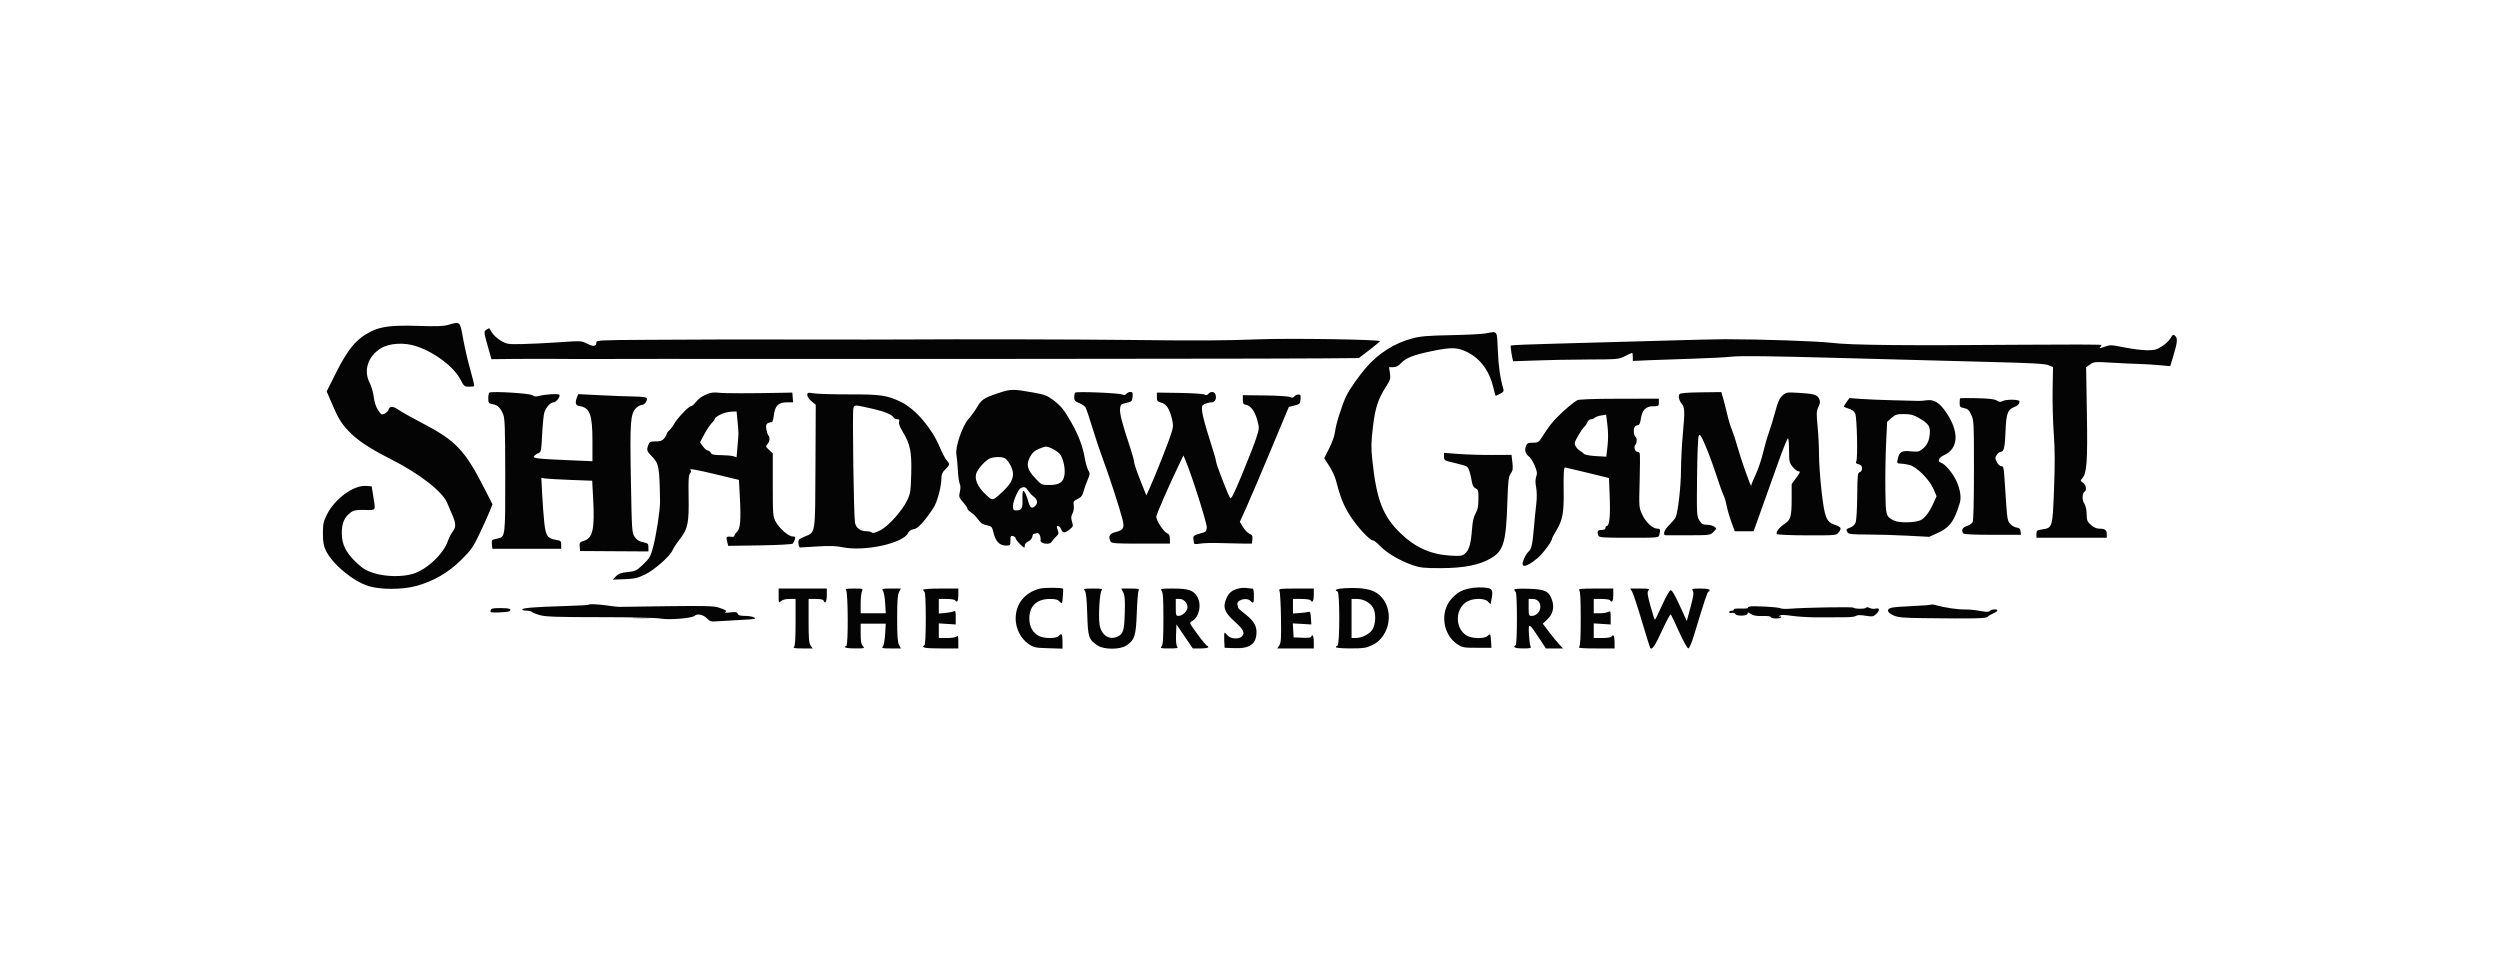 <svg xmlns="http://www.w3.org/2000/svg" width="1920" height="746" viewBox="0 0 1920 746" version="1.1"><path d="M 487.250 474.739 C 490.413 474.937, 495.587 474.937, 498.750 474.739 C 501.913 474.541, 499.325 474.378, 493 474.378 C 486.675 474.378, 484.087 474.541, 487.250 474.739" stroke="none" fill="#4c4c4c" fill-rule="evenodd"/><path d="M 344 249.574 C 340.651 250.551, 334.873 250.737, 321.409 250.300 C 301.427 249.652, 292.698 250.668, 285 254.537 C 273.770 260.181, 267.404 267.707, 257.967 286.498 L 250.896 300.579 254.318 308.575 C 259.817 321.422, 261.639 324.497, 267.526 330.855 C 273.968 337.813, 283.851 344.416, 300.036 352.576 C 321.981 363.640, 339.853 377.510, 343.454 386.272 C 344.410 388.598, 345.988 392.300, 346.961 394.500 C 350.262 401.961, 350.404 404.597, 347.697 408.221 C 346.350 410.024, 344.708 413.184, 344.049 415.242 C 340.861 425.193, 327.851 437.476, 317.042 440.738 C 308.902 443.194, 296.198 442.966, 287.289 440.203 C 281.512 438.411, 278.916 436.891, 274.241 432.562 C 265.770 424.720, 262.515 418.323, 262.507 409.500 C 262.499 401.700, 264.393 397.280, 269.312 393.613 C 271.655 391.866, 273.448 391.536, 280.062 391.634 C 289.113 391.768, 288.523 392.720, 286.647 381 L 285.446 373.500 281.152 373.189 C 271.519 372.491, 257.135 383.039, 251.013 395.289 C 248.384 400.551, 248 402.384, 248 409.671 C 248 416.130, 248.487 419.058, 250.149 422.593 C 255.031 432.980, 270.987 446.357, 282.928 450.076 C 292.226 452.972, 308.976 452.951, 319.622 450.030 C 333.007 446.358, 344.290 439.830, 354.129 430.064 C 361.867 422.385, 363.326 420.312, 368.251 410 C 371.271 403.675, 374.754 395.983, 375.990 392.907 L 378.238 387.315 372.117 375.310 C 357.077 345.810, 350.021 338.358, 324.596 325.122 C 316.948 321.141, 308.711 316.521, 306.291 314.856 C 301.738 311.724, 299.155 311.691, 298.354 314.755 C 298.103 315.715, 296.779 317.028, 295.412 317.674 C 293.115 318.757, 292.733 318.554, 290.375 314.990 C 288.730 312.505, 287.542 308.887, 287.033 304.817 C 286.599 301.343, 285.204 296.512, 283.933 294.082 C 279.026 284.697, 282.528 273.659, 292.339 267.594 C 299.032 263.456, 310.524 262.785, 319.971 265.981 C 334.156 270.780, 348.469 281.625, 353.616 291.475 C 356.295 296.604, 356.754 296.995, 360.083 296.998 C 362.054 296.999, 363.891 296.776, 364.164 296.502 C 364.438 296.229, 363.139 290.716, 361.277 284.252 C 359.415 277.789, 356.904 266.988, 355.696 260.252 C 353.217 246.424, 353.600 246.773, 344 249.574 M 373.750 253.080 C 371.440 254.426, 371.473 254.895, 374.688 266.177 L 377.445 275.853 393.972 275.677 C 403.063 275.580, 417.475 275.558, 426 275.628 C 434.525 275.699, 442.850 275.744, 444.500 275.729 C 455.665 275.624, 539.508 275.597, 630 275.668 C 688.575 275.714, 751.800 275.704, 770.500 275.646 C 789.200 275.587, 845 275.525, 894.500 275.507 C 944 275.490, 997.796 275.369, 1014.046 275.238 L 1043.592 275 1051.546 268.915 C 1055.921 265.568, 1059.632 262.471, 1059.794 262.032 C 1060.279 260.719, 990.225 259.659, 966 260.614 C 940.889 261.603, 918.480 261.704, 865.500 261.067 C 828.292 260.620, 734.489 260.425, 695 260.712 C 682.625 260.802, 650.900 260.824, 624.500 260.761 C 567.232 260.625, 552.148 260.650, 498.750 260.969 C 459.277 261.204, 458 261.272, 458 263.137 C 458 266.100, 455.619 266.357, 450.847 263.910 C 446.561 261.712, 446.262 261.697, 429.500 262.854 C 420.150 263.500, 407.312 264.123, 400.971 264.239 C 389.944 264.440, 389.233 264.326, 384.632 261.630 C 381.986 260.079, 378.917 257.278, 377.812 255.405 C 376.707 253.532, 375.734 252.014, 375.651 252.030 C 375.568 252.047, 374.712 252.519, 373.750 253.080 M 1140.500 256.117 C 1137.750 256.602, 1125.825 257.185, 1114 257.412 C 1096.431 257.751, 1091.074 258.203, 1084.700 259.885 C 1070.944 263.516, 1058.763 271.220, 1049.070 282.419 C 1043.700 288.624, 1036.712 298.571, 1034.146 303.664 C 1030.950 310.005, 1025.914 325.874, 1025.313 331.493 C 1024.997 334.448, 1023.181 339.658, 1020.882 344.206 L 1016.987 351.912 1020.841 357.875 C 1022.960 361.154, 1025.249 366.012, 1025.926 368.669 C 1029.103 381.130, 1031.626 387.601, 1036.219 395.064 C 1041.548 403.724, 1051.798 415, 1054.341 415 C 1055.193 415, 1057.805 417.043, 1060.146 419.541 C 1064.946 424.662, 1075.322 430.734, 1085 434.086 C 1090.622 436.034, 1093.525 436.337, 1106.500 436.333 C 1124.195 436.327, 1136.385 433.915, 1145.122 428.692 C 1154.800 422.907, 1156.650 416.537, 1157.664 385.500 C 1158.207 368.896, 1158.531 366.149, 1160.237 363.714 C 1161.865 361.388, 1162.077 359.969, 1161.516 355.134 L 1160.843 349.341 1146.172 349.420 C 1138.102 349.464, 1126.438 349.113, 1120.250 348.641 L 1109 347.781 1109 350.708 C 1109 353.536, 1109.260 353.695, 1116.750 355.441 C 1121.013 356.434, 1125.272 357.649, 1126.216 358.141 C 1127.890 359.012, 1129.146 362.609, 1130.459 370.296 C 1130.894 372.842, 1131.831 374.422, 1133.304 375.093 C 1135.283 375.994, 1135.494 376.814, 1135.435 383.400 C 1135.386 388.954, 1134.865 391.564, 1133.260 394.283 C 1131.789 396.777, 1130.961 400.382, 1130.526 406.180 C 1129.669 417.599, 1128.220 422.677, 1125.109 425.154 C 1122.765 427.021, 1121.586 427.176, 1113.500 426.681 C 1098.868 425.786, 1086.899 420.414, 1075.834 409.775 C 1061.999 396.474, 1057.150 383.925, 1053.919 353.071 C 1052.926 343.590, 1053.006 339.726, 1054.441 327.694 C 1056.226 312.737, 1058.302 306.552, 1065.148 295.804 C 1067.766 291.693, 1068.054 290.541, 1067.456 286.554 L 1066.773 282 1069.943 282 C 1072.176 282, 1073.909 281.129, 1075.806 279.053 C 1079.668 274.828, 1085.775 272.462, 1100.531 269.474 C 1115.140 266.516, 1119.519 266.709, 1127.306 270.655 C 1137.206 275.672, 1144.235 285.495, 1147.049 298.250 C 1147.747 301.413, 1148.494 304, 1148.709 304 C 1148.924 304, 1150.471 303.291, 1152.146 302.424 C 1154.568 301.172, 1155.063 300.402, 1154.558 298.674 C 1152.137 290.395, 1150.874 281.613, 1150.326 269.250 C 1149.612 253.134, 1150.521 254.350, 1140.500 256.117 M 1666.803 259.995 C 1665.870 261.635, 1662.969 264.332, 1660.357 265.988 C 1656.322 268.548, 1654.624 269, 1649.054 269.001 C 1645.449 269.001, 1637.603 268.026, 1631.618 266.834 C 1621.157 264.751, 1620.557 264.733, 1616.126 266.375 C 1613.251 267.441, 1611.984 267.616, 1612.758 266.842 C 1613.441 266.159, 1614 265.299, 1614 264.932 C 1614 264.564, 1586.888 264.485, 1553.750 264.756 C 1462.797 265.499, 1421.652 265.099, 1407 263.327 C 1395.980 261.995, 1353.093 260.529, 1324.500 260.508 C 1319 260.503, 1294.925 261.090, 1271 261.810 C 1247.075 262.531, 1212.518 263.488, 1194.206 263.937 C 1175.895 264.387, 1160.643 265.024, 1160.313 265.353 C 1159.789 265.877, 1161.595 277.152, 1162.250 277.445 C 1162.387 277.507, 1169.700 277.252, 1178.500 276.878 C 1187.300 276.505, 1205.427 276.154, 1218.783 276.100 C 1242.607 276.002, 1243.160 275.953, 1248 273.500 C 1250.713 272.125, 1253.173 271, 1253.467 271 C 1253.760 271, 1254 272.396, 1254 274.102 L 1254 277.205 1267.250 276.615 C 1274.537 276.290, 1289.500 275.772, 1300.500 275.464 C 1311.500 275.156, 1324.862 274.455, 1330.193 273.908 C 1337.250 273.183, 1359.817 273.461, 1413.193 274.932 C 1453.512 276.042, 1505.240 277.415, 1528.145 277.983 C 1560.397 278.782, 1570.572 279.341, 1573.258 280.464 L 1576.727 281.913 1576.411 299.206 C 1576.238 308.718, 1576.637 323.925, 1577.298 333 C 1578.184 345.166, 1578.237 356.368, 1577.500 375.650 C 1576.366 405.297, 1576.343 405.376, 1568.385 406.570 C 1564.370 407.172, 1564 407.470, 1564 410.114 L 1564 413 1591 413 L 1618 413 1618 410.107 C 1618 406.962, 1616.579 406, 1611.934 406 C 1610.154 406, 1607.795 404.895, 1605.833 403.142 C 1603.004 400.614, 1602.623 399.650, 1602.544 394.814 C 1602.488 391.367, 1601.792 388.332, 1600.662 386.607 C 1598.849 383.839, 1599.082 378.685, 1601.077 377.452 C 1602.822 376.374, 1602.006 372.248, 1599.750 370.741 C 1597.637 369.329, 1597.601 369.124, 1599.161 367.369 C 1602.696 363.391, 1603.337 354.416, 1602.728 317.391 L 1602.147 282.032 1605.161 279.886 C 1608.038 277.836, 1608.793 277.776, 1621.837 278.541 C 1629.352 278.981, 1638.650 279.415, 1642.500 279.505 C 1646.350 279.594, 1653.379 280.016, 1658.120 280.441 L 1666.740 281.215 1668.972 273.866 C 1672.030 263.799, 1672.494 260.300, 1671.007 258.508 C 1669.263 256.407, 1668.739 256.592, 1666.803 259.995 M 766.722 301.899 C 755.702 305.549, 753.747 306.845, 750.363 312.743 C 748.862 315.359, 745.953 319.362, 743.900 321.638 C 739.149 326.902, 733.460 343.477, 734.507 349 C 734.872 350.925, 735.371 356.325, 735.616 361 C 735.860 365.675, 736.520 370.415, 737.083 371.534 C 737.749 372.857, 737.783 375.010, 737.181 377.692 C 736.314 381.547, 736.472 382.066, 739.608 385.658 C 741.452 387.771, 742.970 390.018, 742.981 390.652 C 742.991 391.285, 744.323 392.641, 745.940 393.665 C 747.557 394.689, 749.937 397.096, 751.229 399.013 C 752.988 401.624, 754.618 402.720, 757.720 403.377 C 761.675 404.215, 761.916 404.483, 763.076 409.319 C 764.625 415.776, 767.749 419, 772.455 419 C 775.910 419, 776 418.901, 776 415.094 C 776 411.680, 776.252 411.253, 778 411.710 C 779.100 411.998, 780 412.768, 780 413.420 C 780 414.073, 781.575 416.134, 783.500 418 C 786.688 421.090, 787 421.201, 787 419.251 C 787 417.900, 788.015 416.624, 789.750 415.795 C 791.302 415.054, 792.639 413.505, 792.820 412.241 C 792.995 411.008, 793.521 410, 793.988 410 C 794.455 410, 795.508 409.742, 796.328 409.428 C 797.913 408.819, 799.575 412.164, 799.152 415.113 C 798.802 417.554, 806.138 418.611, 807.500 416.315 C 808.050 415.387, 809.603 413.565, 810.950 412.264 C 813.115 410.175, 813.271 409.556, 812.287 406.950 C 811.376 404.535, 811.434 404, 812.612 404 C 813.402 404, 814.477 405.125, 815 406.500 C 816.184 409.615, 817.683 409.644, 821.457 406.624 C 824.231 404.405, 824.347 404.036, 823.320 400.689 C 822.452 397.863, 822.530 396.537, 823.694 394.311 C 824.559 392.654, 824.947 390.148, 824.637 388.207 C 824.162 385.228, 824.441 384.757, 827.569 383.266 C 830.251 381.987, 831.268 380.707, 832.106 377.559 C 832.701 375.326, 834.118 371.322, 835.256 368.659 C 837.159 364.205, 837.201 363.607, 835.784 361.159 C 834.938 359.697, 833.718 355.416, 833.075 351.648 C 831.593 342.964, 828.336 334.301, 823.017 324.894 C 817.314 314.809, 814.748 311.622, 808.688 307.098 C 804.212 303.756, 802.127 302.980, 793.500 301.447 C 777.925 298.681, 776.361 298.707, 766.722 301.899 M 375.750 301.577 C 375.337 301.993, 375 304.008, 375 306.055 C 375 309.488, 375.261 309.826, 378.363 310.408 C 382.262 311.140, 384.320 313.127, 386.445 318.214 C 387.724 321.276, 387.975 328.736, 388.021 365.045 C 388.082 412.333, 388.087 412.287, 382.237 413.568 C 380.732 413.897, 379.022 414.308, 378.439 414.480 C 377.855 414.652, 377.554 416.302, 377.769 418.146 L 378.160 421.500 404.580 421.500 L 431 421.500 431 418.378 C 431 415.525, 430.666 415.202, 427.120 414.635 C 420.582 413.590, 419.186 411.637, 418.082 402 C 417.546 397.325, 416.801 387.537, 416.426 380.249 L 415.743 366.999 418.622 367.469 C 420.205 367.727, 428.994 368.224, 438.153 368.572 L 454.806 369.204 455.530 382.724 C 456.813 406.676, 455.314 413.300, 448.121 415.470 C 445.232 416.342, 444.936 416.783, 445.203 419.811 L 445.500 423.181 471.750 423.341 L 498 423.500 498 420.392 C 498 417.548, 497.642 417.208, 493.789 416.392 C 490.712 415.740, 488.995 414.636, 487.416 412.291 C 485.321 409.181, 485.231 407.817, 484.516 368.233 C 483.713 323.769, 484.156 317.753, 488.556 313.353 C 489.850 312.059, 491.814 311, 492.919 311 C 495.005 311, 497.408 307.725, 496.757 305.770 C 496.521 305.064, 492.900 304.600, 486.942 304.512 C 481.749 304.436, 469.978 303.994, 460.784 303.531 L 444.069 302.689 442.994 305.516 C 441.497 309.452, 442.108 311.442, 444.937 311.843 C 453 312.986, 455 318.308, 455 338.624 L 455 354.208 440.250 353.586 C 412.502 352.415, 408.750 352.006, 410.164 350.302 C 410.854 349.471, 412.378 348.426, 413.553 347.980 C 415.536 347.226, 415.735 346.217, 416.360 333.772 C 416.729 326.404, 417.464 318.869, 417.992 317.028 C 419.157 312.966, 422.694 309, 425.151 309 C 427.121 309, 430.504 304.624, 429.629 303.208 C 429.006 302.200, 419.180 302.738, 414.051 304.060 C 411.521 304.712, 410.187 304.585, 409.051 303.585 C 407.320 302.064, 377.075 300.239, 375.750 301.577 M 543.921 302.314 C 539.369 304.009, 536.619 305.943, 533.964 309.318 C 532.804 310.793, 531.278 312, 530.572 312 C 528.921 312, 519.713 321.721, 517.727 325.560 C 516.890 327.180, 515.259 329.361, 514.102 330.407 C 512.946 331.454, 511.985 332.803, 511.967 333.405 C 511.948 334.007, 511.089 335.512, 510.056 336.750 C 508.607 338.487, 507.127 339, 503.565 339 C 499.532 339, 498.828 339.323, 497.975 341.565 C 496.455 345.564, 496.760 346.668, 500.360 350.202 C 506.030 355.768, 506.519 358.364, 506.917 385 C 507.012 391.369, 504.196 409.997, 501.654 419.817 C 499.668 427.484, 499.070 428.545, 494 433.399 C 488.827 438.350, 488.114 438.704, 482.013 439.341 C 476.902 439.875, 474.994 440.564, 473.013 442.590 L 470.500 445.160 479.500 444.825 C 487.072 444.543, 489.542 443.997, 495.064 441.384 C 502.421 437.904, 514.565 427.242, 516.574 422.500 C 517.274 420.850, 519.877 416.895, 522.360 413.710 C 528.269 406.133, 529.217 401.370, 528.842 381.138 C 528.616 368.933, 528.861 364.873, 529.896 363.625 C 530.903 362.412, 530.961 361.658, 530.125 360.651 C 529.401 359.778, 535.805 360.937, 548.253 363.932 L 567.500 368.562 568.243 382.531 C 569.151 399.583, 568.567 406.177, 565.941 408.554 C 564.873 409.520, 564 410.837, 564 411.482 C 564 412.215, 562.877 412.489, 561 412.213 C 557.815 411.746, 557.472 412.426, 558.659 416.861 L 559.291 419.222 583.610 418.847 C 597.779 418.628, 608.314 418.060, 608.852 417.486 C 609.360 416.944, 610.081 415.488, 610.455 414.250 C 611.027 412.355, 610.758 412, 608.747 412 C 605.580 412, 598.481 405.814, 595.716 400.643 C 593.604 396.694, 593.500 395.370, 593.500 372.350 L 593.500 348.201 590.642 345.548 C 587.990 343.087, 587.900 342.768, 589.392 341.119 C 591.151 339.176, 591.504 335.945, 590.121 334.450 C 589.638 333.928, 588.949 331.848, 588.591 329.828 C 587.874 325.793, 588.667 324.734, 592.861 324.125 C 593.334 324.056, 593.996 321.680, 594.332 318.845 C 595.184 311.650, 597.850 309, 604.235 309 L 609.121 309 608.810 305.250 L 608.500 301.500 601.500 301.641 C 575.685 302.159, 555.857 302.146, 552 301.609 C 549.199 301.219, 546.149 301.485, 543.921 302.314 M 619.991 303.399 C 619.986 304.562, 621.437 306.698, 623.241 308.185 L 626.500 310.870 626.274 358.074 C 626.018 411.438, 626.479 408.448, 617.941 412.121 C 613.278 414.127, 612.918 414.527, 613.198 417.396 C 613.364 419.103, 613.950 420.481, 614.500 420.458 C 615.050 420.434, 621.125 420.073, 628 419.654 C 637.277 419.088, 642.176 419.246, 647 420.265 C 663.792 423.812, 693.951 417.221, 697.487 409.232 C 698.101 407.844, 699.696 406.772, 701.710 406.395 C 704.144 405.938, 706.287 404.140, 710.350 399.144 C 713.322 395.490, 716.711 390.602, 717.881 388.281 C 720.469 383.151, 722.965 372.956, 722.985 367.437 C 722.997 364.239, 723.639 362.762, 726 360.500 C 729.524 357.124, 729.647 356.321, 727.068 353.564 C 726.005 352.429, 723.575 347.795, 721.667 343.267 C 715.439 328.479, 703 314.054, 691.798 308.627 C 681.365 303.573, 676.312 302.836, 652.375 302.879 C 640.207 302.901, 627.944 302.554, 625.125 302.109 C 620.329 301.351, 619.999 301.434, 619.991 303.399 M 825.750 301.544 C 825.337 301.978, 825 303.612, 825 305.175 C 825 307.527, 825.648 308.276, 828.770 309.525 C 830.843 310.354, 833.040 311.835, 833.652 312.815 C 834.264 313.795, 836.656 320.859, 838.968 328.513 C 841.279 336.167, 844.882 346.945, 846.975 352.465 C 851.252 363.748, 860.044 390.733, 862.075 398.813 C 863.740 405.436, 862.846 407.123, 856.904 408.580 C 852.222 409.728, 850.891 412.060, 852.839 415.698 C 853.724 417.351, 855.648 417.500, 876.152 417.500 L 898.500 417.500 898.500 414.030 C 898.500 411.331, 897.946 410.283, 896.012 409.319 C 893.381 408.007, 888.022 399.649, 888.008 396.836 C 888 395.246, 897.843 372.711, 905.343 357.146 L 908.887 349.793 910.507 353.646 C 915.464 365.438, 927.103 402.218, 926.818 405.189 C 926.536 408.130, 926.053 408.612, 922.500 409.500 C 917.276 410.806, 916.107 411.637, 916.513 413.754 C 916.696 414.714, 916.881 416.121, 916.923 416.880 C 916.984 417.965, 918.017 418.094, 921.750 417.485 C 924.362 417.059, 931.225 416.877, 937 417.080 C 942.775 417.283, 950.650 417.461, 954.500 417.475 L 961.500 417.500 961.813 414.257 C 962.071 411.578, 961.671 410.807, 959.509 409.822 C 958.070 409.167, 955.838 406.861, 954.548 404.698 L 952.203 400.766 957.224 389.633 C 959.985 383.510, 968.454 363.650, 976.044 345.500 L 989.845 312.500 994.172 311.421 C 998.201 310.417, 998.521 310.089, 998.810 306.671 C 999.070 303.599, 998.804 303, 997.183 303 C 996.117 303, 994.693 303.666, 994.017 304.479 C 993.100 305.585, 992.306 305.699, 990.872 304.932 C 989.818 304.367, 981.203 303.814, 971.727 303.703 L 954.500 303.500 954.500 307 C 954.500 309.831, 954.915 310.559, 956.673 310.809 C 960.376 311.337, 963.699 315.707, 965.525 322.454 C 967.247 328.816, 967.244 328.864, 964.712 336.669 C 963.314 340.976, 958.455 353.419, 953.914 364.320 C 947.412 379.928, 945.453 383.773, 944.693 382.415 C 942.472 378.448, 934 356.481, 934 354.692 C 934 353.623, 931.714 345.717, 928.921 337.124 C 926.127 328.531, 923.599 319.234, 923.303 316.464 C 922.799 311.748, 922.934 311.351, 925.429 310.214 C 926.895 309.546, 929.168 309, 930.480 309 C 933.141 309, 934.529 306.242, 933.500 303 C 932.755 300.652, 929.769 300.368, 928.017 302.479 C 927.131 303.547, 926.286 303.688, 924.978 302.988 C 923.981 302.455, 915.366 301.902, 905.833 301.759 L 888.500 301.500 888.500 304.936 C 888.500 307.982, 888.874 308.470, 891.788 309.225 C 895.747 310.251, 898.174 313.886, 900.011 321.544 C 901.187 326.449, 901.136 327.735, 899.565 332.791 C 897.566 339.223, 887.639 364.375, 883.269 374.080 L 880.394 380.466 875.697 368.728 C 873.114 362.272, 871 356.046, 871 354.892 C 871 353.739, 869.698 348.904, 868.106 344.148 C 862.058 326.080, 859.889 317.886, 860.190 314.250 C 860.483 310.707, 860.748 310.440, 865 309.421 C 869.228 308.408, 869.519 308.121, 869.810 304.671 C 870.070 301.599, 869.804 301, 868.183 301 C 867.117 301, 865.693 301.666, 865.017 302.479 C 864.152 303.522, 863.274 303.682, 862.041 303.022 C 859.819 301.833, 826.755 300.486, 825.750 301.544 M 1289.833 302.702 C 1288.723 304.038, 1289.559 307.696, 1291.500 310 C 1293.892 312.840, 1294.025 315.715, 1292.519 332.083 C 1291.688 341.113, 1291.006 353.997, 1291.004 360.716 C 1291 373.375, 1288.662 393.836, 1286.808 397.438 C 1286.224 398.572, 1284.003 401.204, 1281.873 403.287 C 1278.087 406.989, 1276.757 410.934, 1279.250 411.066 C 1279.938 411.103, 1287.905 411.113, 1296.955 411.089 C 1313.288 411.045, 1313.428 411.026, 1315.955 408.467 C 1318.444 405.946, 1318.457 405.857, 1316.559 404.445 C 1315.491 403.650, 1312.940 403, 1310.890 403 C 1307.743 403, 1306.842 402.480, 1305.099 399.660 C 1303.114 396.449, 1303.046 395.165, 1303.338 366.392 C 1303.520 348.384, 1304.050 335.734, 1304.667 334.630 C 1305.529 333.090, 1306.341 334.292, 1309.745 342.148 C 1311.973 347.292, 1315.690 357.350, 1318.005 364.500 C 1320.319 371.650, 1322.852 378.738, 1323.633 380.251 C 1324.413 381.763, 1325.493 385.363, 1326.032 388.251 C 1326.572 391.138, 1328.195 396.762, 1329.640 400.750 L 1332.268 408 1339.518 408 L 1346.769 408 1352.763 391.250 C 1356.060 382.038, 1361.835 365.871, 1365.596 355.325 C 1369.356 344.778, 1372.786 336.367, 1373.217 336.634 C 1373.647 336.900, 1374 341.166, 1374 346.112 C 1374 354.422, 1374.209 355.369, 1376.750 358.553 C 1378.263 360.449, 1380.326 362, 1381.335 362 C 1382.877 362, 1382.596 362.782, 1379.585 366.884 L 1376 371.768 1375.985 383.634 C 1375.969 396.752, 1375.196 399.351, 1370.377 402.498 C 1366.244 405.197, 1363.508 408.908, 1364.741 410.141 C 1365.303 410.703, 1375.052 411.122, 1388.032 411.143 C 1410.276 411.178, 1410.363 411.170, 1412.155 408.839 C 1414.579 405.684, 1414.087 404.768, 1409.015 403.004 C 1402.581 400.764, 1401.284 397.454, 1398.969 377.352 C 1397.901 368.083, 1397.022 355.574, 1397.014 349.553 C 1397.006 343.532, 1396.508 333.564, 1395.906 327.402 C 1394.930 317.410, 1394.999 315.804, 1396.544 312.549 C 1397.927 309.635, 1398.049 308.402, 1397.150 306.430 C 1395.639 303.114, 1393.244 302.385, 1381.681 301.718 C 1372.076 301.164, 1371.797 301.211, 1368.907 303.826 C 1366.599 305.916, 1365.402 308.576, 1363.431 316 C 1362.044 321.225, 1359.824 328.508, 1358.499 332.185 C 1357.174 335.862, 1355.113 343.031, 1353.919 348.116 C 1352.725 353.202, 1350.230 360.530, 1348.374 364.403 C 1346.518 368.275, 1344.972 372.131, 1344.937 372.972 C 1344.856 374.935, 1336.720 351.827, 1334.032 342 C 1332.904 337.875, 1331.121 332.475, 1330.070 330 C 1329.019 327.525, 1327.394 322.135, 1326.458 318.023 C 1325.523 313.910, 1324.128 308.425, 1323.358 305.833 L 1321.958 301.120 1306.394 301.310 C 1295.702 301.441, 1290.518 301.876, 1289.833 302.702 M 1505.413 305.917 C 1505.186 306.146, 1505 307.783, 1505 309.555 C 1505 312.428, 1505.369 312.847, 1508.403 313.416 C 1511.202 313.941, 1512.177 314.845, 1513.903 318.516 C 1515.918 322.803, 1516 324.474, 1516 361.055 C 1516 384.331, 1515.614 399.852, 1515.008 400.986 C 1514.462 402.005, 1512.437 403.361, 1510.508 403.997 C 1507.084 405.127, 1506.114 407.114, 1507.765 409.611 C 1508.267 410.369, 1515.429 410.724, 1530.304 410.729 L 1552.107 410.736 1551.804 408.118 C 1551.573 406.133, 1550.865 405.426, 1548.873 405.195 C 1547.428 405.028, 1545.205 403.782, 1543.932 402.428 C 1541.881 400.244, 1541.521 398.516, 1540.770 387.232 C 1540.303 380.229, 1539.674 370.788, 1539.371 366.250 C 1538.895 359.110, 1538.573 358, 1536.983 358 C 1535.920 358, 1534.481 356.666, 1533.567 354.834 C 1532.146 351.986, 1532.141 351.433, 1533.517 349.334 C 1534.358 348.050, 1535.695 347, 1536.488 347 C 1538.989 347, 1539.752 343.841, 1540.229 331.500 C 1540.750 318.022, 1541.845 314.707, 1546.380 312.874 C 1549.703 311.532, 1550.960 310.269, 1550.985 308.250 C 1551.004 306.670, 1540.746 306.530, 1537.867 308.071 C 1536.352 308.882, 1535.306 308.775, 1533.558 307.630 C 1531.881 306.531, 1527.777 306.034, 1518.538 305.809 C 1511.547 305.639, 1505.640 305.688, 1505.413 305.917 M 1211.260 307.390 C 1208.440 308.941, 1201.652 314.670, 1196.321 320 C 1191.862 324.457, 1189.509 327.525, 1184.238 335.750 C 1181.730 339.664, 1181.176 340, 1177.233 340 C 1173.528 340, 1172.816 340.355, 1171.950 342.632 C 1170.709 345.895, 1171.453 348.416, 1174.339 350.724 C 1175.560 351.701, 1177.534 354.865, 1178.726 357.754 C 1180.506 362.071, 1180.702 363.557, 1179.823 366.078 C 1179.087 368.188, 1179.064 370.764, 1179.748 374.323 C 1180.350 377.455, 1180.413 382.265, 1179.907 386.500 C 1179.447 390.350, 1178.593 399.016, 1178.008 405.757 C 1176.892 418.626, 1176.142 421.807, 1173.759 423.785 C 1172.961 424.447, 1171.489 426.806, 1170.488 429.027 C 1167.069 436.608, 1171.565 436.383, 1180.998 428.501 C 1184.917 425.227, 1191.911 415.765, 1191.974 413.651 C 1191.988 413.184, 1193.532 410.259, 1195.404 407.151 C 1200.074 399.399, 1201.117 393.773, 1200.904 377.484 C 1200.720 363.425, 1200.974 359.003, 1201.964 358.997 C 1202.259 358.995, 1209.970 360.822, 1219.100 363.057 L 1235.701 367.120 1236.275 382.043 C 1236.828 396.435, 1236.028 404, 1233.953 404 C 1233.429 404, 1233 404.675, 1233 405.500 C 1233 406.500, 1232 407, 1230 407 C 1226.967 407, 1226.349 408.140, 1227.607 411.418 C 1228.136 412.797, 1231.144 413, 1250.990 413 C 1273.765 413, 1273.767 413, 1274.370 410.750 C 1275.389 406.948, 1275.084 406, 1272.844 406 C 1269.213 406, 1263.924 401.075, 1261.226 395.182 C 1258.712 389.692, 1258.698 389.498, 1259.252 369.575 C 1259.560 358.534, 1259.592 348.938, 1259.323 348.250 C 1259.053 347.563, 1258.226 347, 1257.484 347 C 1255.683 347, 1254.514 343.086, 1255.901 341.699 C 1257.218 340.382, 1257.359 336.340, 1256.115 335.571 C 1254.731 334.715, 1254.260 329.354, 1255.438 327.853 C 1256.022 327.109, 1257.169 326.500, 1257.988 326.500 C 1259.005 326.500, 1259.695 324.963, 1260.171 321.635 C 1261.126 314.957, 1264.043 312, 1269.674 312 C 1273.785 312, 1274 311.856, 1274 309.086 L 1274 306.173 1243.639 306.227 C 1223.373 306.262, 1212.608 306.649, 1211.260 307.390 M 1418.166 308.767 C 1416.975 310.440, 1416 312.006, 1416 312.246 C 1416 312.487, 1417.746 313.207, 1419.880 313.846 C 1422.608 314.663, 1424.085 315.825, 1424.851 317.754 C 1426.166 321.068, 1426.847 351.794, 1425.659 354.208 C 1425.001 355.545, 1425.382 356.058, 1427.409 356.567 C 1429.328 357.048, 1430 357.862, 1430 359.702 C 1430 361.228, 1429.324 362.364, 1428.250 362.645 C 1426.674 363.058, 1426.485 364.861, 1426.351 380.802 C 1426.266 390.875, 1425.730 399.706, 1425.107 401.300 C 1424.445 402.992, 1422.822 404.515, 1421.006 405.148 C 1417.756 406.281, 1417.530 406.712, 1418.985 409 C 1419.759 410.218, 1422.626 410.502, 1434.219 410.513 C 1442.074 410.520, 1455.945 410.924, 1465.044 411.411 L 1481.587 412.297 1487.681 409.563 C 1497.284 405.253, 1500.928 400.372, 1505.152 386.158 C 1506.406 381.935, 1505.469 375.943, 1502.526 369.380 C 1499.983 363.711, 1493.900 356.420, 1490.922 355.475 C 1487.627 354.430, 1488.708 351.586, 1493.202 349.474 C 1504.138 344.336, 1504.777 331.879, 1494.867 317.039 C 1489.723 309.336, 1485.396 306.585, 1479.717 307.406 C 1477.398 307.742, 1474.600 307.966, 1473.500 307.904 C 1472.400 307.842, 1464.075 307.626, 1455 307.425 C 1445.925 307.223, 1434.412 306.758, 1429.416 306.392 L 1420.332 305.725 1418.166 308.767 M 655.356 313.719 C 654.547 316.939, 655.686 395.923, 656.618 401.296 C 657.351 405.520, 660.729 408, 665.750 408 C 667.318 408, 669.051 408.451, 669.601 409.001 C 670.270 409.670, 672.358 409.127, 675.883 407.371 C 682.249 404.199, 692.978 392.243, 696.855 384 C 699.190 379.037, 699.480 377.072, 699.827 363.871 C 700.271 346.995, 699.096 341.147, 693.373 331.743 C 691.036 327.904, 690.080 325.323, 690.502 323.993 C 690.991 322.452, 690.677 322, 689.117 322 C 688.007 322, 686.740 321.386, 686.300 320.635 C 684.979 318.383, 679.530 316.084, 670.775 314.086 C 655.914 310.695, 656.113 310.700, 655.356 313.719 M 553.250 318.375 C 550.913 319.515, 549 320.944, 549 321.550 C 549 322.156, 547.970 323.619, 546.711 324.802 C 545.452 325.985, 542.893 329.814, 541.025 333.310 L 537.628 339.668 539.882 342.834 C 541.122 344.575, 542.758 346, 543.518 346 C 544.279 346, 545.342 346.788, 545.883 347.750 C 546.664 349.142, 548.260 349.509, 553.682 349.544 C 557.432 349.568, 561.669 349.937, 563.097 350.364 L 565.694 351.140 566.443 342.320 C 567.341 331.742, 567.342 333.251, 566.441 323.750 L 565.707 316 561.603 316.151 C 559.346 316.234, 555.587 317.235, 553.250 318.375 M 1229.699 319.078 C 1227.609 319.421, 1225.381 320.219, 1224.749 320.851 C 1224.117 321.483, 1222.779 322, 1221.775 322 C 1220.772 322, 1219.559 323.031, 1219.079 324.291 C 1218.600 325.551, 1217.509 327.163, 1216.654 327.872 C 1215.799 328.582, 1213.686 331.667, 1211.959 334.727 C 1209.155 339.694, 1208.958 340.553, 1210.120 342.723 C 1210.835 344.061, 1212.339 345.644, 1213.460 346.241 C 1214.582 346.838, 1215.950 347.886, 1216.500 348.569 C 1217.082 349.292, 1220.871 350.002, 1225.573 350.270 L 1233.646 350.729 1234.573 342.615 C 1235.165 337.434, 1235.138 331.599, 1234.500 326.477 L 1233.500 318.454 1229.699 319.078 M 1452.693 320.964 L 1449.317 323.929 1448.514 340.714 C 1448.072 349.947, 1447.820 365.825, 1447.952 376 C 1448.216 396.200, 1448.310 396.538, 1454.498 399.775 C 1458.260 401.743, 1471.050 401.543, 1475.093 399.452 C 1478.493 397.694, 1481.823 393.253, 1484.952 386.303 L 1487.292 381.106 1485.051 375.803 C 1481.902 368.350, 1472.117 358.519, 1466.419 357.084 C 1464.052 356.488, 1460.907 356, 1459.432 356 C 1456.951 356, 1456.798 355.762, 1457.387 352.816 C 1458.527 347.116, 1460.496 345.894, 1467.415 346.593 C 1472.715 347.129, 1473.857 346.925, 1476.270 345.016 C 1480.006 342.058, 1481.765 338.371, 1482.109 332.770 C 1482.450 327.230, 1480.970 325.188, 1473.500 320.893 C 1469.471 318.577, 1467.293 318.017, 1462.285 318.009 C 1456.815 318.001, 1455.665 318.355, 1452.693 320.964 M 797.309 344.947 C 794.288 346.318, 792.518 348.024, 790.972 351.055 C 787.965 356.949, 788.895 360.661, 795.017 367.213 C 799.907 372.446, 800.017 372.500, 805.822 372.468 C 813.675 372.424, 816.661 370.441, 817.523 364.698 C 818.215 360.080, 816.778 352.969, 814.404 349.263 C 812.811 346.776, 806.065 342.988, 803.290 343.022 C 802.305 343.034, 799.614 343.900, 797.309 344.947 M 758.973 352.726 C 755.539 355.124, 752.068 358.980, 750.336 362.323 C 747.721 367.370, 750.590 374.177, 758.135 380.825 C 762.457 384.633, 762.544 384.610, 769.886 377.719 C 775.813 372.157, 778.001 368.401, 777.996 363.800 C 777.992 360.380, 775.017 354.428, 772.222 352.250 C 769.859 350.409, 761.881 350.696, 758.973 352.726 M 784.219 374.672 C 782.124 375.515, 778 384.660, 778 388.467 C 778 391.469, 778.338 391.998, 780.250 391.985 C 784.678 391.955, 785.518 390.536, 785.253 383.534 C 785.118 379.940, 785.383 377, 785.843 377 C 786.885 377, 788.534 380.556, 789.975 385.908 C 791.183 390.393, 792.764 391.024, 795.425 388.083 C 797.362 385.943, 796.507 383.190, 793.162 380.801 C 792.160 380.086, 790.537 378.262, 789.555 376.750 C 787.802 374.049, 786.771 373.647, 784.219 374.672 M 798.718 452.033 C 787.105 454.948, 780.067 463.621, 780.022 475.071 C 779.992 482.610, 783.924 490.394, 789.832 494.494 C 793.896 497.314, 794.842 497.521, 805.082 497.838 L 816 498.177 816 492.588 C 816 486.891, 815.219 485.826, 813 488.500 C 811.354 490.484, 801.855 490.493, 798.029 488.515 C 793.137 485.985, 790.533 481.291, 790.533 475 C 790.533 465.360, 796.207 460, 806.411 460 C 810.680 460, 812.353 460.462, 813.833 462.051 C 815.733 464.090, 815.747 464.069, 816.246 458.301 C 816.523 455.110, 816.596 452.329, 816.410 452.119 C 815.618 451.228, 802.184 451.162, 798.718 452.033 M 951.500 451.893 C 946.158 453.246, 943.850 455.086, 941.864 459.574 C 938.878 466.325, 940.403 470.460, 948.528 477.638 C 955.246 483.573, 956.501 486.510, 953.412 489.073 C 950.958 491.110, 944.858 490.542, 942.874 488.093 C 941.942 486.942, 940.892 486, 940.540 486 C 940.188 486, 940.035 488.587, 940.200 491.750 L 940.500 497.500 948.219 497.792 C 959.959 498.235, 965.005 494.478, 964.996 485.300 C 964.991 480.293, 962.434 476.309, 956.149 471.516 C 953.317 469.356, 951 467.268, 951 466.876 C 951 466.484, 950.749 465.510, 950.442 464.711 C 949.005 460.965, 957.176 458.319, 960.357 461.500 C 962.698 463.841, 963 463.383, 963 457.500 C 963 453.500, 962.625 452, 961.625 452 C 960.869 452, 958.956 451.805, 957.375 451.567 C 955.794 451.329, 953.150 451.476, 951.500 451.893 M 1032.750 451.743 C 1026.594 452.061, 1024.097 453.199, 1027.249 454.250 C 1029.023 454.841, 1028.992 495.169, 1027.216 495.761 C 1026.547 495.984, 1026 496.579, 1026 497.083 C 1026 497.587, 1031.063 497.996, 1037.250 497.990 C 1047.036 497.982, 1049.176 497.666, 1053.690 495.564 C 1068.177 488.819, 1071.208 466.926, 1059.069 456.712 C 1054.025 452.467, 1046.441 451.035, 1032.750 451.743 M 1127.718 452.092 C 1122.098 453.415, 1118.761 455.416, 1114.729 459.879 C 1105.715 469.856, 1107.965 487.311, 1119.228 494.772 C 1123.087 497.329, 1124.036 497.500, 1134.385 497.500 L 1145.425 497.500 1145.124 492.500 C 1144.767 486.561, 1144.583 486.274, 1142.476 488.381 C 1140.098 490.760, 1130.424 490.556, 1126.299 488.040 C 1117.064 482.410, 1117.469 466.951, 1126.984 461.863 C 1131.899 459.235, 1140.299 459.332, 1142.827 462.045 L 1144.732 464.090 1145.366 460.920 C 1146.729 454.105, 1146.245 452.299, 1142.875 451.625 C 1138.735 450.797, 1132.386 450.992, 1127.718 452.092 M 598 457.655 C 598 463.070, 598.078 463.240, 599.829 461.655 C 600.981 460.612, 603.385 460, 606.329 460 L 611 460 611 477.800 C 611 490.311, 610.643 495.957, 609.800 496.800 C 608.867 497.733, 610.324 498, 616.357 498 L 624.113 498 622.557 495.777 C 621.298 493.980, 621 490.344, 621 476.777 L 621 460 626.531 460 C 630.516 460, 632.223 460.418, 632.636 461.494 C 633.724 464.328, 635 461.869, 635 456.941 L 635 452 616.500 452 L 598 452 598 457.655 M 649.800 453.200 C 651.337 454.737, 651.529 496, 650 496 C 649.450 496, 649 496.450, 649 497 C 649 497.580, 652.218 498, 656.655 498 C 664.008 498, 664.245 497.928, 662.655 496.171 C 661.418 494.804, 661 492.406, 661 486.671 L 661 479 670.628 479 L 680.257 479 679.797 486.944 C 679.544 491.314, 678.756 495.589, 678.046 496.444 C 676.897 497.829, 677.589 498, 684.318 498 L 691.881 498 690.447 495.250 C 689.360 493.167, 689.012 488.256, 689.012 475 C 689.012 461.744, 689.360 456.833, 690.447 454.750 L 691.881 452 684.318 452 C 677.589 452, 676.897 452.171, 678.046 453.556 C 678.756 454.411, 679.544 458.686, 679.797 463.056 L 680.257 471 670.628 471 L 661 471 661 463.434 C 661 459.273, 661.466 454.998, 662.035 453.934 C 663.014 452.105, 662.679 452, 655.835 452 C 650.208 452, 648.867 452.267, 649.800 453.200 M 709 452.941 C 709 453.459, 709.450 454.160, 710 454.500 C 710.612 454.878, 711 462.824, 711 475 C 711 487.176, 710.612 495.122, 710 495.500 C 706.994 497.358, 710.204 498, 722.500 498 L 736 498 736 492.800 C 736 488.756, 735.733 487.867, 734.800 488.800 C 734.121 489.479, 730.867 490, 727.300 490 L 721 490 721 484.384 L 721 478.767 727.500 479.181 L 734 479.595 734 474.190 C 734 469.411, 733.798 468.877, 732.250 469.570 C 731.288 470.002, 728.362 470.543, 725.750 470.774 L 721 471.193 721 465.597 L 721 460 726.941 460 C 730.209 460, 733.160 460.450, 733.500 461 C 734.947 463.342, 736 461.657, 736 457 L 736 452 722.500 452 C 714.731 452, 709 452.399, 709 452.941 M 833.128 453.654 C 834.115 454.844, 834.640 459.871, 835 471.582 C 835.553 489.572, 836.029 491.012, 842.990 495.750 C 847.779 499.010, 860.209 499.008, 865.048 495.747 C 871.423 491.451, 872.437 488.307, 873.037 471 C 873.333 462.475, 873.944 454.712, 874.394 453.750 C 875.134 452.172, 874.525 452, 868.184 452 L 861.153 452 862.676 455.052 C 863.868 457.441, 864.117 460.861, 863.826 470.802 C 863.431 484.300, 862.620 486.941, 858.257 488.929 C 851.750 491.893, 845.686 487.755, 844.449 479.507 C 843.462 472.924, 844.534 455.267, 846.030 453.464 C 847.079 452.200, 846.186 452, 839.500 452 C 832.409 452, 831.871 452.140, 833.128 453.654 M 892.128 453.654 C 893.188 454.932, 893.500 459.779, 893.500 475 C 893.500 490.221, 893.188 495.068, 892.128 496.346 C 890.872 497.859, 891.374 498, 898 498 C 904.109 498, 905.062 497.780, 904.079 496.595 C 903.347 495.713, 903.022 492.268, 903.206 487.345 L 903.500 479.500 909.776 488.750 L 916.052 498 922.026 498 C 925.342 498, 928 497.555, 928 497 C 928 496.450, 927.593 496, 927.095 496 C 926.597 496, 923.266 492.002, 919.693 487.116 C 913.283 478.350, 913.227 478.217, 915.429 477.038 C 920.976 474.069, 923.066 464.305, 919.461 458.203 C 916.564 453.299, 912.693 452, 900.976 452 C 891.582 452, 890.866 452.134, 892.128 453.654 M 982.643 453.750 C 983.114 454.712, 983.632 463.987, 983.793 474.361 C 984.037 490.139, 983.829 493.612, 982.520 495.611 L 980.954 498 994.977 498 L 1009 498 1009 493 C 1009 490.250, 1008.550 488, 1008 488 C 1007.450 488, 1007 488.471, 1007 489.046 C 1007 489.699, 1004.468 489.980, 1000.250 489.796 L 993.500 489.500 993.194 484.134 L 992.887 478.768 999.989 479.169 L 1007.090 479.570 1006.795 474.535 C 1006.565 470.613, 1006.168 469.597, 1005 469.941 C 1004.175 470.184, 1001.138 470.563, 998.250 470.784 L 993 471.185 993 465.593 L 993 460 999.441 460 C 1002.984 460, 1006.160 460.450, 1006.500 461 C 1007.947 463.342, 1009 461.657, 1009 457 L 1009 452 995.393 452 C 982.774 452, 981.848 452.127, 982.643 453.750 M 1163 452.853 C 1163 453.419, 1163.450 454.160, 1164 454.500 C 1164.612 454.878, 1165 462.824, 1165 475 C 1165 487.176, 1164.612 495.122, 1164 495.500 C 1161.462 497.068, 1163.552 498, 1169.607 498 C 1175.542 498, 1176.131 497.822, 1175.403 496.250 C 1174.957 495.288, 1174.420 491.150, 1174.210 487.056 C 1173.748 478.046, 1174.287 478.252, 1182.026 490.039 L 1187.252 498 1193.822 498 L 1200.392 498 1197.355 494.750 C 1195.684 492.962, 1192.192 488.684, 1189.595 485.243 L 1184.872 478.986 1188.351 475.705 C 1192.663 471.639, 1193.913 466.331, 1191.899 460.638 C 1189.535 453.953, 1186.567 452.553, 1173.930 452.162 C 1166.882 451.943, 1163 452.189, 1163 452.853 M 1212.800 453.200 C 1213.656 454.056, 1214 460.311, 1214 475 C 1214 489.689, 1213.656 495.944, 1212.800 496.800 C 1211.867 497.733, 1214.756 498, 1225.800 498 L 1240 498 1240 493 C 1240 488.343, 1238.947 486.658, 1237.500 489 C 1237.160 489.550, 1233.984 490, 1230.441 490 L 1224 490 1224 484.384 L 1224 478.767 1230.500 479.181 L 1237 479.595 1237 474.262 C 1237 469.300, 1236.866 469.002, 1235.066 469.965 C 1234.002 470.534, 1231.077 471, 1228.566 471 L 1224 471 1224 465.500 L 1224 460 1229.941 460 C 1233.209 460, 1236.160 460.450, 1236.500 461 C 1237.947 463.342, 1239 461.657, 1239 457 L 1239 452 1225.300 452 C 1214.644 452, 1211.867 452.267, 1212.800 453.200 M 1253.406 454.250 C 1254.204 455.488, 1257.583 465.681, 1260.915 476.903 C 1264.246 488.124, 1267.184 497.517, 1267.443 497.776 C 1268.892 499.225, 1271.115 495.884, 1276.500 484.162 C 1279.800 476.979, 1282.796 471.417, 1283.157 471.801 C 1283.518 472.185, 1286.395 478.238, 1289.550 485.250 C 1292.706 492.262, 1295.878 498, 1296.601 498 C 1297.397 498, 1299.140 493.966, 1301.028 487.750 C 1309.275 460.606, 1311.112 455.049, 1312.020 454.488 C 1314.578 452.907, 1312.380 452, 1305.992 452 C 1299.526 452, 1299.069 452.138, 1300.093 453.778 C 1300.953 455.154, 1300.557 457.970, 1298.338 466.253 L 1295.472 476.950 1289.986 464.981 C 1286.244 456.816, 1284.029 453.093, 1283.018 453.266 C 1282.201 453.406, 1279.289 458.539, 1276.518 464.723 C 1273.758 470.885, 1271.263 475.942, 1270.973 475.963 C 1270.683 475.983, 1269.156 471.287, 1267.578 465.527 C 1265.227 456.942, 1264.939 454.779, 1265.978 453.527 C 1267.095 452.180, 1266.342 452, 1259.599 452 L 1251.954 452 1253.406 454.250 M 903 466.500 C 903 472.637, 903.130 473, 905.326 473 C 908.107 473, 912 469.155, 912 466.408 C 912 463.018, 909.147 460, 905.943 460 L 903 460 903 466.500 M 1038 475 L 1038 490 1040.980 490 C 1045.972 490, 1051.789 487.077, 1054.038 483.439 C 1056.479 479.489, 1056.876 471.595, 1054.845 467.372 C 1052.817 463.155, 1047.471 460, 1042.352 460 L 1038 460 1038 475 M 1174 466.500 C 1174 472.767, 1174.090 473, 1176.500 473 C 1179.865 473, 1183 469.659, 1183 466.071 C 1183 462.338, 1180.662 460, 1176.929 460 L 1174 460 1174 466.500 M 451.866 464.467 C 451.609 464.724, 443.321 465.172, 433.449 465.461 C 410.826 466.124, 401 466.919, 401 468.085 C 401 468.588, 402.485 469, 404.300 469 C 406.115 469, 408.073 469.473, 408.651 470.051 C 409.229 470.629, 412.132 471.749, 415.101 472.539 C 419.369 473.675, 429.001 473.979, 461.066 473.988 C 485.960 473.995, 503.905 474.420, 507.516 475.088 C 513.865 476.261, 531.592 474.808, 533.437 472.963 C 535.359 471.041, 540.024 471.955, 542.802 474.797 C 545.159 477.208, 546.155 477.541, 550.018 477.203 C 552.483 476.988, 560.575 476.516, 568 476.156 C 579.500 475.597, 581.176 475.315, 579.316 474.250 C 578.114 473.563, 574.900 473, 572.173 473 C 568.503 473, 567.051 472.574, 566.586 471.363 C 566.071 470.021, 565.018 469.836, 560.729 470.338 C 557.723 470.689, 556.077 470.588, 556.857 470.099 C 558.480 469.083, 557.742 468.562, 551.919 466.609 C 548.239 465.375, 541.563 465.200, 512 465.565 C 492.475 465.806, 476.050 466.041, 475.500 466.087 C 474.950 466.134, 471.125 465.697, 467 465.117 C 458.946 463.984, 452.621 463.712, 451.866 464.467 M 1482.955 464.379 C 1482.688 464.646, 1476.692 465.108, 1469.631 465.406 C 1462.570 465.704, 1455.264 466.235, 1453.396 466.585 C 1448.491 467.506, 1448.884 470.295, 1454.250 472.641 C 1457.796 474.192, 1461.481 474.537, 1476.500 474.723 C 1517.084 475.224, 1525.089 475.054, 1526.486 473.657 C 1527.225 472.918, 1529.218 471.738, 1530.915 471.035 C 1532.612 470.332, 1534 469.362, 1534 468.879 C 1534 467.578, 1529.587 467.813, 1528.214 469.186 C 1527.300 470.100, 1525.590 470.101, 1520.764 469.191 C 1517.319 468.542, 1512.475 468.041, 1510 468.079 C 1503.378 468.179, 1494.224 466.849, 1485.970 464.587 C 1484.578 464.206, 1483.221 464.112, 1482.955 464.379 M 1343.738 465.806 C 1342.769 465.996, 1342.174 466.472, 1342.416 466.865 C 1342.659 467.257, 1340.183 467.481, 1336.915 467.363 C 1333.471 467.238, 1331.214 467.537, 1331.546 468.074 C 1331.861 468.583, 1331.191 469, 1330.059 469 C 1328.927 469, 1328 469.502, 1328 470.117 C 1328 470.741, 1328.882 471.003, 1330.002 470.710 C 1331.154 470.409, 1332.339 470.784, 1332.792 471.592 C 1333.871 473.521, 1342.630 473.040, 1342.201 471.075 C 1341.980 470.064, 1342.620 470.176, 1344.647 471.504 C 1346.669 472.829, 1349.050 473.249, 1353.696 473.098 C 1357.572 472.973, 1360 473.300, 1360 473.947 C 1360 474.526, 1361.800 475, 1364 475 C 1366.200 475, 1368 474.523, 1368 473.941 C 1368 473.359, 1367.438 473.200, 1366.750 473.588 C 1365.795 474.127, 1365.773 473.997, 1366.656 473.040 C 1367.581 472.039, 1369.586 472.035, 1376.656 473.023 C 1381.520 473.702, 1390.900 474.203, 1397.500 474.136 C 1404.100 474.069, 1412.803 474.032, 1416.841 474.054 C 1420.878 474.076, 1424.766 473.609, 1425.481 473.016 C 1426.374 472.275, 1428.611 472.231, 1432.640 472.875 C 1437.925 473.720, 1438.721 473.608, 1440.750 471.732 C 1443.874 468.844, 1443.733 466.599, 1440.479 467.416 C 1439.093 467.764, 1437.011 467.541, 1435.852 466.921 C 1434.581 466.240, 1433.499 466.164, 1433.123 466.728 C 1432.397 467.817, 1424.430 467.763, 1423.329 466.662 C 1422.606 465.940, 1385.006 466.602, 1374.170 467.529 C 1371.238 467.779, 1368.088 467.589, 1367.170 467.106 C 1365.464 466.210, 1346.928 465.181, 1343.738 465.806 M 376.767 468.783 C 376.350 470.379, 377.015 470.542, 383.145 470.345 C 386.910 470.224, 390.442 469.845, 390.995 469.503 C 393.612 467.885, 391.356 467, 384.617 467 C 378.375 467, 377.161 467.276, 376.767 468.783" stroke="none" fill="#040404" fill-rule="evenodd"/></svg>